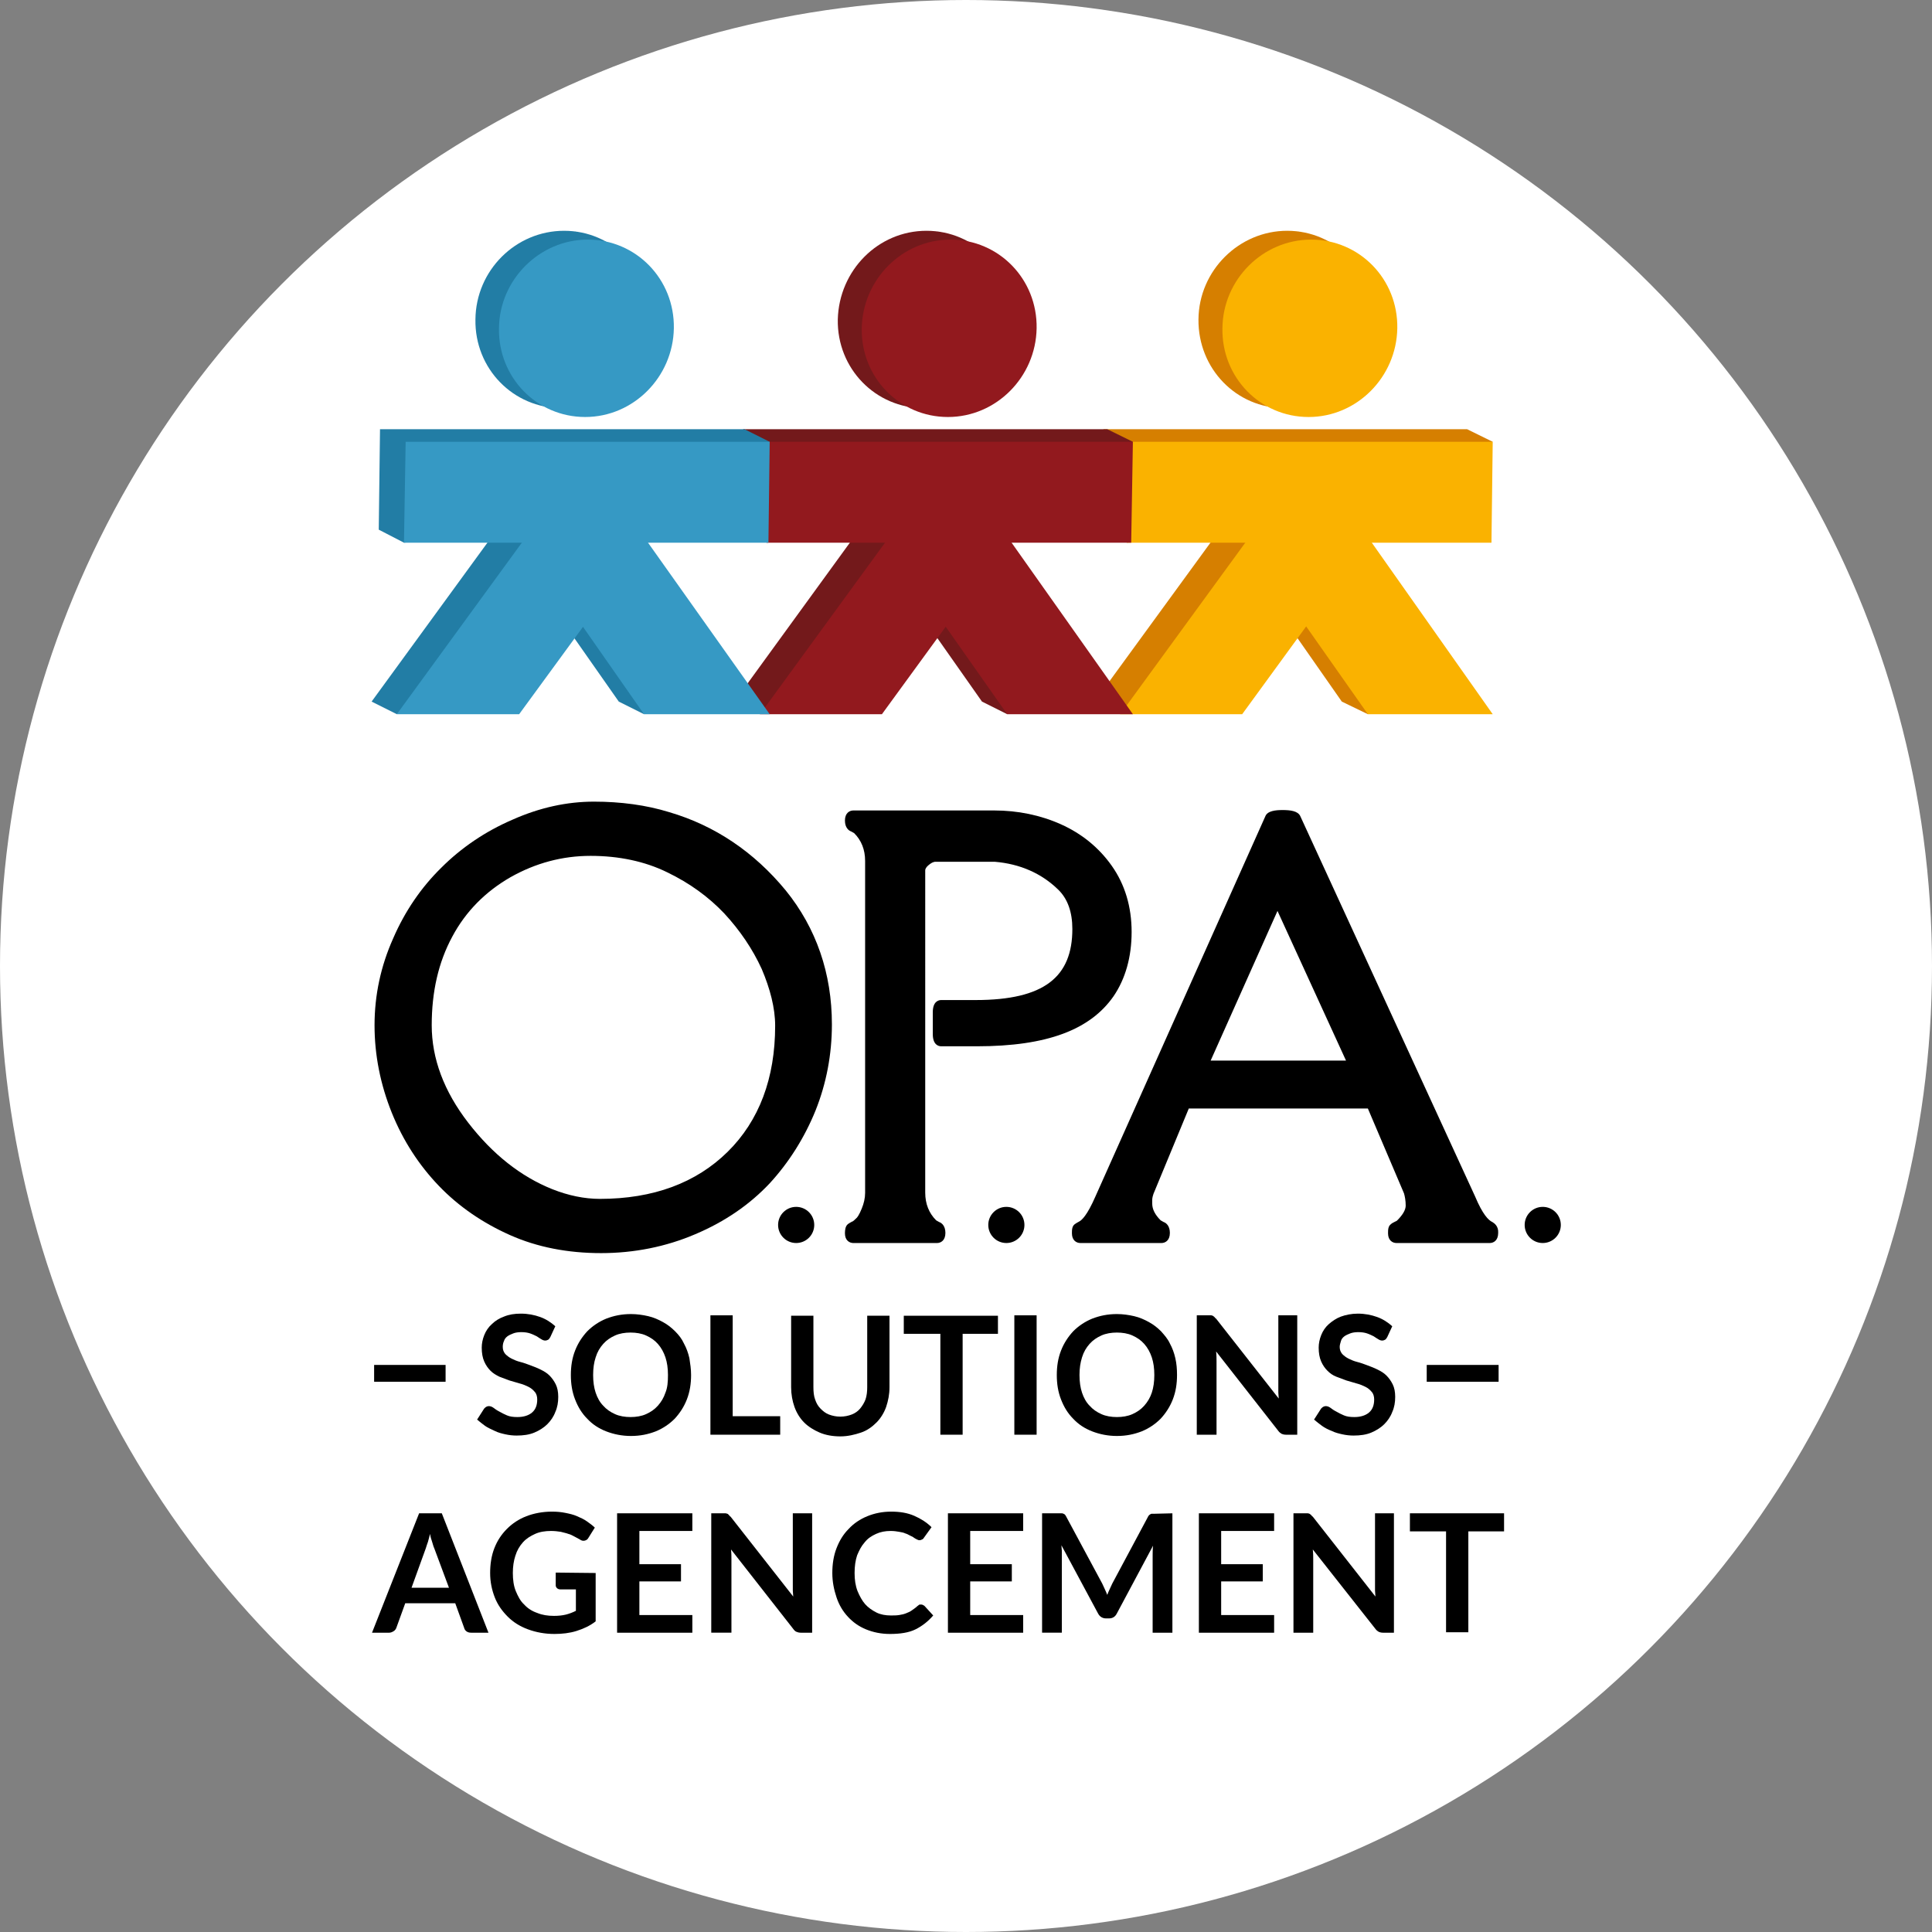 <svg xmlns="http://www.w3.org/2000/svg" xmlns:xlink="http://www.w3.org/1999/xlink" id="Calque_1" x="0px" y="0px" viewBox="0 0 459.6 459.6" style="enable-background:new 0 0 459.6 459.6;" xml:space="preserve"><rect x="0" y="0" width="459.6" height="459.6" fill="#808080" stroke="none"/> <style type="text/css"> .st0{fill:#FFFFFF;} .st1{fill:#D67F00;} .st2{enable-background:new ;} .st3{clip-path:url(#SVGID_00000026132986972714633920000016956812665040742574_);} .st4{fill:#FAB200;} .st5{fill:#73191B;} .st6{clip-path:url(#SVGID_00000088838707285970079370000007556369561090742419_);} .st7{fill:#92191E;} .st8{fill:#227DA5;} .st9{clip-path:url(#SVGID_00000176746694422093079370000002335432219700449213_);} .st10{fill:#3699C4;} .st11{fill:none;stroke:#000000;stroke-width:4;stroke-miterlimit:10;} </style> <circle class="st0" cx="229.8" cy="229.8" r="229.8"></circle> <g> <g> <path d="M159.2,193.2c-5.5-1.7-11.6-2.5-17.9-2.5c-6.4,0-12.9,1.4-19.4,4.3c-6.5,2.8-12.2,6.7-16.9,11.4 c-4.8,4.7-8.7,10.4-11.5,16.9c-2.9,6.5-4.4,13.4-4.4,20.6c0,7.1,1.4,14.1,4.1,20.8c2.7,6.7,6.5,12.5,11.2,17.4 c4.7,4.9,10.4,8.8,16.9,11.7s13.8,4.3,21.7,4.3c7.8,0,15.4-1.5,22.4-4.5c7.1-3,13-7.1,17.7-12.1c4.6-5,8.3-10.9,10.9-17.3 c2.6-6.5,3.9-13.4,3.9-20.5c0-12.1-3.7-22.9-11-31.9C179.4,202.7,170.1,196.4,159.2,193.2z M184.4,244c0,12.5-3.8,22.6-11.3,30 s-17.7,11.2-30.4,11.2c-3.7,0-7.5-0.8-11.3-2.3c-7.5-3-14.2-8.3-20-15.8c-5.8-7.5-8.7-15.3-8.7-23.2c0-8,1.6-15,4.9-21.1 c3.2-6,7.9-10.7,13.8-14.1c6-3.4,12.4-5.1,19.1-5.1s12.9,1.3,18.2,3.9c5.4,2.6,9.9,5.9,13.6,9.8c3.7,4,6.7,8.4,8.9,13.2 C183.2,235.2,184.4,239.8,184.4,244z"></path> <path d="M232.1,237.9h-8.2c-0.6,0-2,0.3-2,2.9v5.2c0,2.6,1.4,2.9,2,2.9h8.5c16.8,0,27-4,32.5-11.9c2.8-4.1,4.3-9.3,4.3-15.3 s-1.6-11.3-4.7-15.7c-3.1-4.4-7.2-7.7-12.1-9.9c-4.9-2.2-10.3-3.3-15.9-3.3h-33.5c-0.9,0-2,0.6-2,2.4c0,1.7,0.9,2.4,1.5,2.6 c0.5,0.3,0.7,0.4,0.7,0.4c1.7,1.7,2.6,3.9,2.6,6.6v79c0,1.2-0.3,2.5-0.8,3.7c-0.6,1.5-1.1,2.2-1.4,2.4c-0.6,0.6-0.8,0.7-0.9,0.7 c-0.4,0.2-0.7,0.4-1,0.6c-0.6,0.5-0.7,1.4-0.7,2.2c0,1.7,1.1,2.3,2,2.3h19.9c0.9,0,2-0.6,2-2.4c0-1.7-0.9-2.4-1.5-2.6 c-0.5-0.3-0.7-0.4-0.7-0.4c-1.7-1.7-2.6-3.9-2.6-6.6V207c0-0.3,0.3-0.8,0.8-1.2c0.6-0.5,1.1-0.8,1.7-0.8h14 c6.1,0.5,11.2,2.8,15.1,6.6c2.3,2.2,3.4,5.4,3.4,9.4C255.1,232.4,248.4,237.9,232.1,237.9z"></path> <path d="M355,290.7c-0.9-0.4-2.3-1.8-4.1-6.1l-41.6-90.5c-0.6-1.2-2.4-1.4-4.2-1.4c-1.7,0-3.6,0.2-4.1,1.5l-40.4,90.4 c-2,4.6-3.3,5.7-3.9,6c-0.4,0.2-0.7,0.4-1,0.6c-0.7,0.5-0.7,1.4-0.7,2.2c0,1.7,1.1,2.3,2,2.3h19.3c0.9,0,2-0.6,2-2.4 c0-1.7-0.9-2.4-1.5-2.6c-0.5-0.3-0.7-0.4-0.7-0.4c-1.3-1.3-2-2.6-2-4v-0.8c0-0.2,0-0.6,0.3-1.5l8.4-20.3h42.6l8.6,20.2 c0.2,0.7,0.4,1.7,0.4,2.9c0,1-0.7,2.2-2,3.5c-0.1,0.1-0.2,0.2-0.5,0.3c-0.4,0.2-0.8,0.4-1,0.6c-0.7,0.5-0.7,1.4-0.7,2.2 c0,1.7,1.1,2.3,2,2.3h22.2c0.9,0,2-0.6,2-2.4C356.5,291.7,355.5,291,355,290.7z M320.2,252.3H288l15.9-35.6L320.2,252.3z"></path> </g> <g> <g> <polygon class="st1" points="349,102.1 262.5,102.1 262.1,126 268.1,129.1 315.6,123.8 355.1,105.1 "></polygon> <g> <polygon class="st1" points="325.4,169.9 319.2,166.9 287,120.8 326.8,141.8 "></polygon> </g> <g> <polygon class="st1" points="266.5,169.9 260.4,166.9 294,120.8 309.6,132 "></polygon> </g> <g> <path class="st1" d="M306.2,54.9c11.5,0,20.7,9.4,20.5,21.1c-0.2,11.6-9.6,21.1-21.1,21.1S285,87.7,285.1,76 C285.2,64.3,294.8,54.9,306.2,54.9z"></path> </g> <g class="st2"> <g> <defs> <path id="SVGID_1_" d="M315.1,60.2c2,1,4,2,6,3c-2.8-1.4-5.9-2.2-9.2-2.2l-6-3C309.1,58.1,312.2,58.9,315.1,60.2z"></path> </defs> <clipPath id="SVGID_00000129924591930251420120000010806265865158488209_"> <use xlink:href="#SVGID_1_" style="overflow:visible;"></use> </clipPath> <g style="clip-path:url(#SVGID_00000129924591930251420120000010806265865158488209_);"> <path class="st1" d="M311.9,61.1l-6-3c1.3,0,2.6,0.1,3.8,0.4l6,3C314.5,61.2,313.1,61.1,311.9,61.1"></path> <path class="st1" d="M315.6,61.5l-6-3c1.9,0.4,3.7,1,5.4,1.8l6,3C319.4,62.4,317.6,61.8,315.6,61.5"></path> </g> </g> </g> <g> <polygon class="st4" points="322.6,123.8 355.1,169.9 325.4,169.9 293,123.8 "></polygon> </g> <g> <polygon class="st1" points="293,123.8 287,120.8 316.5,120.8 322.6,123.8 "></polygon> </g> <g> <polygon class="st1" points="300.1,123.8 294,120.8 323.1,120.8 329.1,123.8 "></polygon> </g> <g> <polygon class="st4" points="300.1,123.8 329.1,123.8 295.5,169.9 266.5,169.9 "></polygon> </g> <polygon class="st4" points="355.1,105.1 354.8,129.1 268.1,129.1 268.5,105.1 "></polygon> <path class="st1" d="M318.2,57.4"></path> <polygon class="st1" points="306.1,98.2 294,93.4 308.8,55.1 320.8,59.1 "></polygon> <g> <path class="st4" d="M311.9,57c11.5,0,20.7,9.4,20.5,21.1c-0.2,11.6-9.6,21.1-21.1,21.1s-20.7-9.4-20.5-21.1 C290.9,66.5,300.4,57,311.9,57z"></path> </g> </g> <g> <g> <polygon class="st5" points="239.6,169.9 233.6,166.9 201.2,120.8 240.9,144.3 "></polygon> </g> <polygon class="st5" points="263.4,102.1 176.8,102.1 176.4,126 182.4,129.1 240.9,119.3 269.5,105.1 "></polygon> <g> <polygon class="st5" points="180.8,169.9 174.7,166.9 208.2,120.8 232.6,132 "></polygon> </g> <g> <path class="st5" d="M220.4,54.9c11.5,0,20.7,9.4,20.5,21.1c-0.2,11.6-9.6,21.1-21.1,21.1s-20.7-9.4-20.5-21.1 C199.6,64.3,208.9,54.9,220.4,54.9z"></path> </g> <g class="st2"> <g> <defs> <path id="SVGID_00000023281182626212225260000016651311765525394360_" d="M229.2,60.2c2,1,4,2,6,3c-2.8-1.4-5.9-2.2-9.2-2.2 l-6-3C223.4,58.1,226.6,58.9,229.2,60.2z"></path> </defs> <clipPath id="SVGID_00000016773114827236972450000015526799901757120922_"> <use xlink:href="#SVGID_00000023281182626212225260000016651311765525394360_" style="overflow:visible;"></use> </clipPath> <g style="clip-path:url(#SVGID_00000016773114827236972450000015526799901757120922_);"> <path class="st5" d="M226.1,61.1l-6-3c1.3,0,2.6,0.1,3.8,0.4l6,3C228.8,61.2,227.4,61.1,226.1,61.1"></path> <path class="st5" d="M229.9,61.5l-6-3c1.9,0.4,3.7,1,5.4,1.8l6,3C233.6,62.4,231.9,61.8,229.9,61.5"></path> </g> </g> </g> <g> <polygon class="st7" points="236.9,123.8 269.5,169.9 239.6,169.9 207.2,123.8 "></polygon> </g> <g> <polygon class="st5" points="207.2,123.8 201.2,120.8 230.8,120.8 236.9,123.8 "></polygon> </g> <g> <polygon class="st5" points="214.4,123.8 208.2,120.8 237.4,120.8 243.4,123.8 "></polygon> </g> <g> <polygon class="st7" points="214.4,123.8 243.4,123.8 209.8,169.9 180.8,169.9 "></polygon> </g> <polygon class="st7" points="269.5,105.1 269.1,129.1 182.4,129.1 182.8,105.1 "></polygon> <path class="st5" d="M232.6,57.4"></path> <polygon class="st5" points="220.4,98.2 208.2,93.4 223.1,55.1 234.9,59.1 "></polygon> <g> <path class="st7" d="M226.1,57c11.5,0,20.7,9.4,20.5,21.1c-0.2,11.6-9.6,21.1-21.1,21.1s-20.7-9.4-20.5-21.1 C205.2,66.5,214.6,57,226.1,57z"></path> </g> </g> <g> <g> <polygon class="st8" points="153.2,169.9 147.2,166.9 114.9,120.8 143.9,131.6 "></polygon> </g> <g> <polygon class="st8" points="94.4,169.9 88.4,166.9 122,120.8 139.6,132.8 "></polygon> </g> <g> <path class="st8" d="M134.2,54.9c11.5,0,20.7,9.4,20.5,21.1c-0.2,11.6-9.6,21.1-21.1,21.1s-20.7-9.4-20.5-21.1 C113.2,64.3,122.7,54.9,134.2,54.9z"></path> </g> <polygon class="st8" points="177.1,102.1 90.4,102.1 90.1,126 96.1,129.1 169.9,122.3 183.1,105.1 "></polygon> <g class="st2"> <g> <defs> <path id="SVGID_00000122002479314244735490000003087575799992174258_" d="M142.9,60.2c2,1,4,2,6,3c-2.8-1.4-5.9-2.2-9.2-2.2 l-6-3C137.1,58.1,140.2,58.9,142.9,60.2z"></path> </defs> <clipPath id="SVGID_00000029026767790885682330000016449169521664555395_"> <use xlink:href="#SVGID_00000122002479314244735490000003087575799992174258_" style="overflow:visible;"></use> </clipPath> <g style="clip-path:url(#SVGID_00000029026767790885682330000016449169521664555395_);"> <path class="st8" d="M139.8,61.1l-6-3c1.3,0,2.6,0.1,3.8,0.4l6,3C142.4,61.2,141.1,61.1,139.8,61.1"></path> <path class="st8" d="M143.6,61.5l-6-3c1.9,0.4,3.7,1,5.4,1.8l6,3C147.4,62.4,145.4,61.8,143.6,61.5"></path> </g> </g> </g> <g> <polygon class="st10" points="150.4,123.8 183.1,169.9 153.2,169.9 121,123.8 "></polygon> </g> <g> <polygon class="st8" points="121,123.8 114.9,120.8 144.4,120.8 150.4,123.8 "></polygon> </g> <g> <polygon class="st8" points="128,123.8 122,120.8 151.2,120.8 157.2,123.8 "></polygon> </g> <g> <polygon class="st10" points="128,123.8 157.2,123.8 123.5,169.9 94.4,169.9 "></polygon> </g> <polygon class="st10" points="183.1,105.1 182.8,129.1 96.1,129.1 96.5,105.1 "></polygon> <polygon class="st8" points="134.1,98.2 122,93.4 136.8,55.1 148.7,59.1 "></polygon> <g> <path class="st10" d="M139.8,57c11.5,0,20.7,9.4,20.5,21.1c-0.2,11.6-9.6,21.1-21.1,21.1s-20.7-9.4-20.5-21.1 C118.8,66.5,128.4,57,139.8,57z"></path> </g> </g> </g> <circle cx="189.4" cy="291.4" r="4.3"></circle> <circle cx="239.4" cy="291.4" r="4.3"></circle> <circle cx="367" cy="291.4" r="4.3"></circle> <g> <path d="M130.9,318.1c-0.2,0.3-0.3,0.5-0.5,0.6c-0.2,0.1-0.4,0.2-0.7,0.2c-0.3,0-0.6-0.1-0.9-0.3c-0.3-0.2-0.7-0.4-1.1-0.7 c-0.4-0.2-1-0.5-1.6-0.7s-1.3-0.3-2.1-0.3c-0.7,0-1.4,0.1-1.9,0.3s-1,0.4-1.4,0.7c-0.4,0.3-0.7,0.7-0.8,1.1 c-0.2,0.4-0.3,0.9-0.3,1.4c0,0.7,0.2,1.2,0.6,1.7c0.4,0.4,0.9,0.8,1.5,1.1c0.6,0.3,1.3,0.6,2.1,0.8c0.8,0.2,1.6,0.5,2.4,0.8 c0.8,0.3,1.6,0.6,2.4,1s1.5,0.8,2.1,1.4c0.6,0.6,1.1,1.3,1.5,2.1c0.4,0.8,0.6,1.8,0.6,3c0,1.3-0.2,2.5-0.7,3.6 c-0.4,1.1-1.1,2.1-1.9,2.9s-1.9,1.5-3.1,2c-1.2,0.5-2.6,0.7-4.2,0.7c-0.9,0-1.8-0.1-2.7-0.3c-0.9-0.2-1.7-0.4-2.5-0.8 c-0.8-0.4-1.6-0.7-2.3-1.2c-0.7-0.5-1.3-1-1.9-1.5l1.6-2.5c0.1-0.2,0.3-0.3,0.5-0.5c0.2-0.1,0.4-0.2,0.7-0.2 c0.3,0,0.7,0.1,1.1,0.4s0.8,0.6,1.4,0.9c0.5,0.3,1.1,0.6,1.8,0.9c0.7,0.3,1.5,0.4,2.5,0.4c1.5,0,2.7-0.4,3.5-1.1 c0.8-0.7,1.2-1.7,1.2-3.1c0-0.7-0.2-1.4-0.6-1.8c-0.4-0.5-0.9-0.9-1.5-1.2c-0.6-0.3-1.3-0.6-2.1-0.8c-0.8-0.2-1.6-0.5-2.4-0.7 c-0.8-0.3-1.6-0.6-2.4-0.9c-0.8-0.4-1.5-0.8-2.1-1.4s-1.1-1.3-1.5-2.2c-0.4-0.9-0.6-2-0.6-3.3c0-1,0.2-2,0.6-3s1-1.9,1.8-2.6 c0.8-0.8,1.8-1.4,2.9-1.8c1.2-0.5,2.5-0.7,4-0.7c1.7,0,3.2,0.3,4.6,0.8c1.4,0.5,2.6,1.3,3.6,2.2L130.9,318.1z"></path> <path d="M164.4,327.1c0,2.1-0.3,4-1,5.8s-1.7,3.3-2.9,4.6c-1.3,1.3-2.8,2.3-4.5,3c-1.8,0.7-3.7,1.1-5.9,1.1 c-2.1,0-4.1-0.4-5.9-1.1s-3.3-1.7-4.5-3c-1.3-1.3-2.2-2.8-2.9-4.6c-0.7-1.8-1-3.7-1-5.8s0.3-4,1-5.8c0.7-1.8,1.7-3.3,2.9-4.6 c1.3-1.3,2.8-2.3,4.5-3c1.8-0.7,3.7-1.1,5.9-1.1c1.4,0,2.8,0.2,4.1,0.5c1.3,0.3,2.4,0.8,3.5,1.4c1.1,0.6,2,1.3,2.9,2.2 c0.9,0.9,1.6,1.8,2.1,2.9c0.6,1.1,1,2.2,1.3,3.5C164.2,324.4,164.4,325.7,164.4,327.1z M158.9,327.1c0-1.6-0.2-3-0.6-4.2 c-0.4-1.2-1-2.3-1.8-3.2c-0.8-0.9-1.7-1.5-2.8-2s-2.4-0.7-3.7-0.7c-1.3,0-2.6,0.2-3.7,0.7c-1.1,0.5-2,1.1-2.8,2 c-0.8,0.9-1.4,1.9-1.8,3.2c-0.4,1.2-0.6,2.6-0.6,4.2s0.2,3,0.6,4.2s1,2.3,1.8,3.1c0.8,0.9,1.7,1.5,2.8,2c1.1,0.5,2.4,0.7,3.7,0.7 s2.6-0.2,3.7-0.7c1.1-0.5,2-1.1,2.8-2s1.4-1.9,1.8-3.1C158.8,330.1,158.9,328.7,158.9,327.1z"></path> <path d="M185.6,336.9v4.4h-16.6v-28.4h5.3v24H185.6z"></path> <path d="M199.9,337c1,0,1.9-0.2,2.7-0.5c0.8-0.3,1.5-0.8,2-1.4s1-1.4,1.3-2.2c0.3-0.9,0.4-1.9,0.4-2.9v-17h5.3v17 c0,1.7-0.3,3.2-0.8,4.7c-0.5,1.4-1.3,2.7-2.3,3.7s-2.2,1.9-3.7,2.4s-3.1,0.9-4.9,0.9s-3.5-0.3-4.9-0.9c-1.4-0.6-2.7-1.4-3.7-2.4 s-1.8-2.3-2.3-3.7c-0.5-1.4-0.8-3-0.8-4.7v-17h5.3v17c0,1.1,0.1,2.1,0.4,2.9c0.3,0.9,0.7,1.6,1.3,2.2s1.2,1.1,2,1.4 S198.9,337,199.9,337z"></path> <path d="M237.6,317.3h-8.6v24h-5.3v-24H215V313h22.4v4.3H237.6z"></path> <path d="M246.6,341.3h-5.3v-28.4h5.3V341.3z"></path> <path d="M280,327.1c0,2.1-0.3,4-1,5.8c-0.7,1.8-1.7,3.3-2.9,4.6c-1.3,1.3-2.8,2.3-4.5,3c-1.8,0.7-3.7,1.1-5.9,1.1 c-2.1,0-4.1-0.4-5.9-1.1c-1.8-0.7-3.3-1.7-4.5-3c-1.3-1.3-2.2-2.8-2.9-4.6c-0.7-1.8-1-3.7-1-5.8s0.3-4,1-5.8s1.7-3.3,2.9-4.6 c1.3-1.3,2.8-2.3,4.5-3c1.8-0.7,3.7-1.1,5.9-1.1c1.4,0,2.8,0.2,4.1,0.5c1.3,0.3,2.4,0.8,3.5,1.4s2,1.3,2.9,2.2 c0.8,0.9,1.6,1.8,2.1,2.9c0.6,1.1,1,2.2,1.3,3.5C279.9,324.4,280,325.7,280,327.1z M274.6,327.1c0-1.6-0.2-3-0.6-4.2 s-1-2.3-1.8-3.2c-0.8-0.9-1.7-1.5-2.8-2s-2.4-0.7-3.7-0.7c-1.3,0-2.6,0.2-3.7,0.7c-1.1,0.5-2,1.1-2.8,2c-0.8,0.9-1.4,1.9-1.8,3.2 c-0.4,1.3-0.6,2.6-0.6,4.2s0.2,3,0.6,4.2c0.4,1.2,1,2.3,1.8,3.1c0.8,0.9,1.7,1.5,2.8,2s2.4,0.7,3.7,0.7c1.3,0,2.6-0.2,3.7-0.7 c1.1-0.5,2-1.1,2.8-2c0.8-0.9,1.4-1.9,1.8-3.1C274.4,330.1,274.6,328.7,274.6,327.1z"></path> <path d="M308.6,312.9v28.4h-2.7c-0.4,0-0.8-0.1-1-0.2c-0.2-0.1-0.6-0.4-0.8-0.7l-14.8-18.9c0.1,0.9,0.1,1.7,0.1,2.4v17.4h-4.7 v-28.4h2.8c0.2,0,0.4,0,0.6,0s0.3,0.1,0.4,0.1c0.1,0.1,0.2,0.1,0.4,0.3c0.1,0.1,0.2,0.3,0.4,0.4l14.9,19c0-0.5-0.1-0.9-0.1-1.4 c0-0.4,0-0.9,0-1.2v-17.2L308.6,312.9L308.6,312.9z"></path> <path d="M330,318.1c-0.2,0.3-0.3,0.5-0.5,0.6c-0.2,0.1-0.4,0.2-0.7,0.2c-0.3,0-0.6-0.1-0.9-0.3c-0.3-0.2-0.7-0.4-1.1-0.7 c-0.4-0.2-1-0.5-1.6-0.7s-1.3-0.3-2.1-0.3c-0.7,0-1.4,0.1-1.9,0.3s-1,0.4-1.4,0.7c-0.4,0.3-0.7,0.7-0.8,1.1s-0.3,0.9-0.3,1.4 c0,0.7,0.2,1.2,0.6,1.7c0.4,0.4,0.9,0.8,1.5,1.1c0.6,0.3,1.3,0.6,2.1,0.8c0.8,0.2,1.6,0.5,2.4,0.8c0.8,0.3,1.6,0.6,2.4,1 c0.8,0.4,1.5,0.8,2.1,1.4s1.1,1.3,1.5,2.1s0.6,1.8,0.6,3c0,1.3-0.2,2.5-0.7,3.6c-0.4,1.1-1.1,2.1-1.9,2.9c-0.8,0.8-1.9,1.5-3.1,2 s-2.6,0.7-4.2,0.7c-0.9,0-1.8-0.1-2.7-0.3c-0.9-0.2-1.7-0.4-2.5-0.8c-0.8-0.3-1.6-0.7-2.3-1.2c-0.7-0.5-1.3-1-1.9-1.5l1.6-2.5 c0.1-0.2,0.3-0.3,0.5-0.5c0.2-0.1,0.4-0.2,0.7-0.2c0.3,0,0.7,0.1,1.1,0.4c0.4,0.3,0.8,0.6,1.4,0.9c0.5,0.3,1.1,0.6,1.8,0.9 c0.7,0.3,1.5,0.4,2.5,0.4c1.5,0,2.7-0.4,3.5-1.1c0.8-0.7,1.2-1.7,1.2-3.1c0-0.7-0.2-1.4-0.6-1.8c-0.4-0.5-0.9-0.9-1.5-1.2 c-0.6-0.3-1.3-0.6-2.1-0.8c-0.8-0.2-1.6-0.5-2.4-0.7c-0.8-0.3-1.6-0.6-2.4-0.9s-1.5-0.8-2.1-1.4s-1.1-1.3-1.5-2.2s-0.6-2-0.6-3.3 c0-1,0.2-2,0.6-3c0.4-1,1-1.9,1.8-2.6c0.8-0.7,1.8-1.4,2.9-1.8c1.1-0.4,2.5-0.7,4-0.7c1.7,0,3.2,0.3,4.6,0.8s2.6,1.3,3.6,2.2 L330,318.1z"></path> <path d="M116.2,388.4h-4.1c-0.5,0-0.8-0.1-1.1-0.3c-0.3-0.2-0.5-0.5-0.6-0.9l-2.1-5.8H96.4l-2.1,5.8c-0.1,0.3-0.3,0.6-0.6,0.8 c-0.3,0.2-0.7,0.4-1.1,0.4h-4.1L99.7,360h5.4L116.2,388.4z M106.8,377.7l-3.5-9.4c-0.2-0.4-0.3-0.9-0.5-1.5 c-0.2-0.6-0.4-1.2-0.5-1.9c-0.2,0.7-0.3,1.3-0.5,1.9c-0.2,0.6-0.4,1.1-0.5,1.5l-3.4,9.4H106.8z"></path> <path d="M141.7,374.2v11.5c-1.4,1.1-3,1.8-4.6,2.3c-1.6,0.5-3.4,0.7-5.2,0.7c-2.3,0-4.4-0.4-6.3-1.1s-3.5-1.7-4.8-3 c-1.3-1.3-2.4-2.8-3.1-4.6c-0.7-1.8-1.1-3.7-1.1-5.8c0-2.1,0.3-4.1,1-5.9c0.7-1.8,1.7-3.3,3-4.6c1.3-1.3,2.8-2.3,4.6-3 c1.8-0.7,3.9-1.1,6.1-1.1c1.2,0,2.2,0.1,3.2,0.3c1,0.2,1.9,0.4,2.8,0.8c0.9,0.4,1.6,0.7,2.3,1.2s1.4,1,1.9,1.5l-1.5,2.4 c-0.2,0.4-0.5,0.6-0.9,0.7c-0.4,0.1-0.8,0-1.2-0.3c-0.4-0.2-0.9-0.5-1.3-0.7s-0.9-0.5-1.4-0.6c-0.5-0.2-1.1-0.3-1.8-0.5 c-0.7-0.1-1.4-0.2-2.3-0.2c-1.4,0-2.7,0.2-3.8,0.7s-2.1,1.1-2.9,2s-1.4,1.9-1.8,3.2c-0.4,1.2-0.6,2.6-0.6,4.1 c0,1.6,0.2,3.1,0.7,4.3s1.1,2.4,2,3.2c0.8,0.9,1.9,1.6,3.1,2c1.2,0.5,2.5,0.7,4,0.7c1,0,2-0.1,2.8-0.3c0.8-0.2,1.6-0.5,2.4-0.9 v-5.1h-3.7c-0.3,0-0.6-0.1-0.8-0.3c-0.2-0.2-0.3-0.4-0.3-0.7v-3L141.7,374.2L141.7,374.2z"></path> <path d="M152.1,364.2v7.9h9.9v4.1h-9.9v8h12.6v4.2h-17.9V360h17.9v4.2L152.1,364.2L152.1,364.2z"></path> <path d="M193.2,360v28.4h-2.7c-0.4,0-0.8-0.1-1-0.2c-0.3-0.1-0.6-0.4-0.8-0.7l-14.8-18.9c0.1,0.9,0.1,1.7,0.1,2.4v17.4h-4.8V360 h2.8c0.2,0,0.4,0,0.6,0s0.3,0.1,0.4,0.1c0.1,0,0.2,0.1,0.4,0.3c0.2,0.2,0.2,0.3,0.4,0.4l14.9,19c0-0.5-0.1-0.9-0.1-1.4 c0-0.4,0-0.9,0-1.2V360L193.2,360L193.2,360z"></path> <path d="M219.1,381.7c0.3,0,0.5,0.1,0.8,0.3l2.1,2.3c-1.2,1.4-2.6,2.5-4.2,3.3s-3.7,1.1-6.1,1.1c-2.1,0-4-0.4-5.7-1.1 s-3.1-1.7-4.3-3c-1.2-1.3-2.1-2.8-2.7-4.6c-0.6-1.8-1-3.7-1-5.8c0-2.1,0.3-4.1,1-5.9s1.6-3.3,2.9-4.6c1.2-1.3,2.7-2.3,4.4-3 c1.7-0.7,3.6-1.1,5.7-1.1c2.1,0,3.9,0.3,5.5,1s3,1.6,4.1,2.7l-1.8,2.5c-0.1,0.2-0.2,0.3-0.4,0.4s-0.4,0.2-0.7,0.2 c-0.2,0-0.4-0.1-0.6-0.2c-0.2-0.1-0.4-0.2-0.7-0.4c-0.2-0.2-0.5-0.3-0.9-0.5s-0.7-0.4-1.1-0.5c-0.4-0.2-0.9-0.3-1.5-0.4 s-1.2-0.2-2-0.2c-1.3,0-2.4,0.2-3.5,0.7c-1.1,0.5-2,1.1-2.7,2c-0.8,0.9-1.3,1.9-1.8,3.1c-0.4,1.2-0.6,2.6-0.6,4.2s0.2,3,0.7,4.3 c0.5,1.2,1.1,2.3,1.8,3.1c0.7,0.8,1.7,1.5,2.7,2s2.2,0.7,3.4,0.7c0.7,0,1.4,0,2-0.1s1.1-0.2,1.6-0.4c0.5-0.2,1-0.4,1.4-0.7 c0.4-0.3,0.9-0.6,1.3-1c0.1-0.1,0.3-0.2,0.4-0.3C218.6,381.7,218.9,381.7,219.1,381.7z"></path> <path d="M230.8,364.2v7.9h9.9v4.1h-9.9v8h12.6v4.2h-17.9V360h17.9v4.2L230.8,364.2L230.8,364.2z"></path> <path d="M278.9,360v28.4h-4.7v-18.3c0-0.7,0-1.5,0.1-2.4l-8.6,16.1c-0.4,0.8-1,1.2-1.9,1.2h-0.7c-0.8,0-1.5-0.4-1.9-1.2l-8.7-16.2 c0,0.4,0.1,0.9,0.1,1.3s0,0.8,0,1.2v18.3h-4.7V360h4c0.2,0,0.4,0,0.6,0c0.2,0,0.3,0,0.5,0.1c0.1,0.1,0.3,0.1,0.4,0.3 c0.1,0.1,0.2,0.3,0.3,0.5l8.5,15.8c0.2,0.4,0.4,0.9,0.6,1.3c0.2,0.4,0.4,0.9,0.6,1.4c0.2-0.5,0.4-1,0.6-1.4s0.4-0.9,0.6-1.3 L273,361c0.1-0.2,0.2-0.4,0.3-0.5s0.2-0.2,0.4-0.3c0.1-0.1,0.3-0.1,0.5-0.1c0.2,0,0.4,0,0.6,0L278.9,360L278.9,360z"></path> <path d="M290.5,364.2v7.9h9.9v4.1h-9.9v8h12.6v4.2h-17.9V360h17.9v4.2L290.5,364.2L290.5,364.2z"></path> <path d="M331.6,360v28.4H329c-0.4,0-0.8-0.1-1-0.2c-0.2-0.1-0.6-0.4-0.8-0.7l-14.9-18.9c0.1,0.9,0.1,1.7,0.1,2.4v17.4h-4.7V360 h2.8c0.2,0,0.4,0,0.6,0s0.3,0.1,0.4,0.1c0.1,0.1,0.2,0.1,0.4,0.3c0.1,0.1,0.2,0.3,0.4,0.4l14.9,19c0-0.5-0.1-0.9-0.1-1.4 c0-0.4,0-0.9,0-1.2V360L331.6,360L331.6,360z"></path> <path d="M357.8,364.3h-8.5v24H344v-24h-8.6V360h22.4V364.3z"></path> </g> <g> <line class="st11" x1="106" y1="326.7" x2="89" y2="326.7"></line> <line class="st11" x1="356.5" y1="326.7" x2="339.4" y2="326.7"></line> </g> </g> </svg>